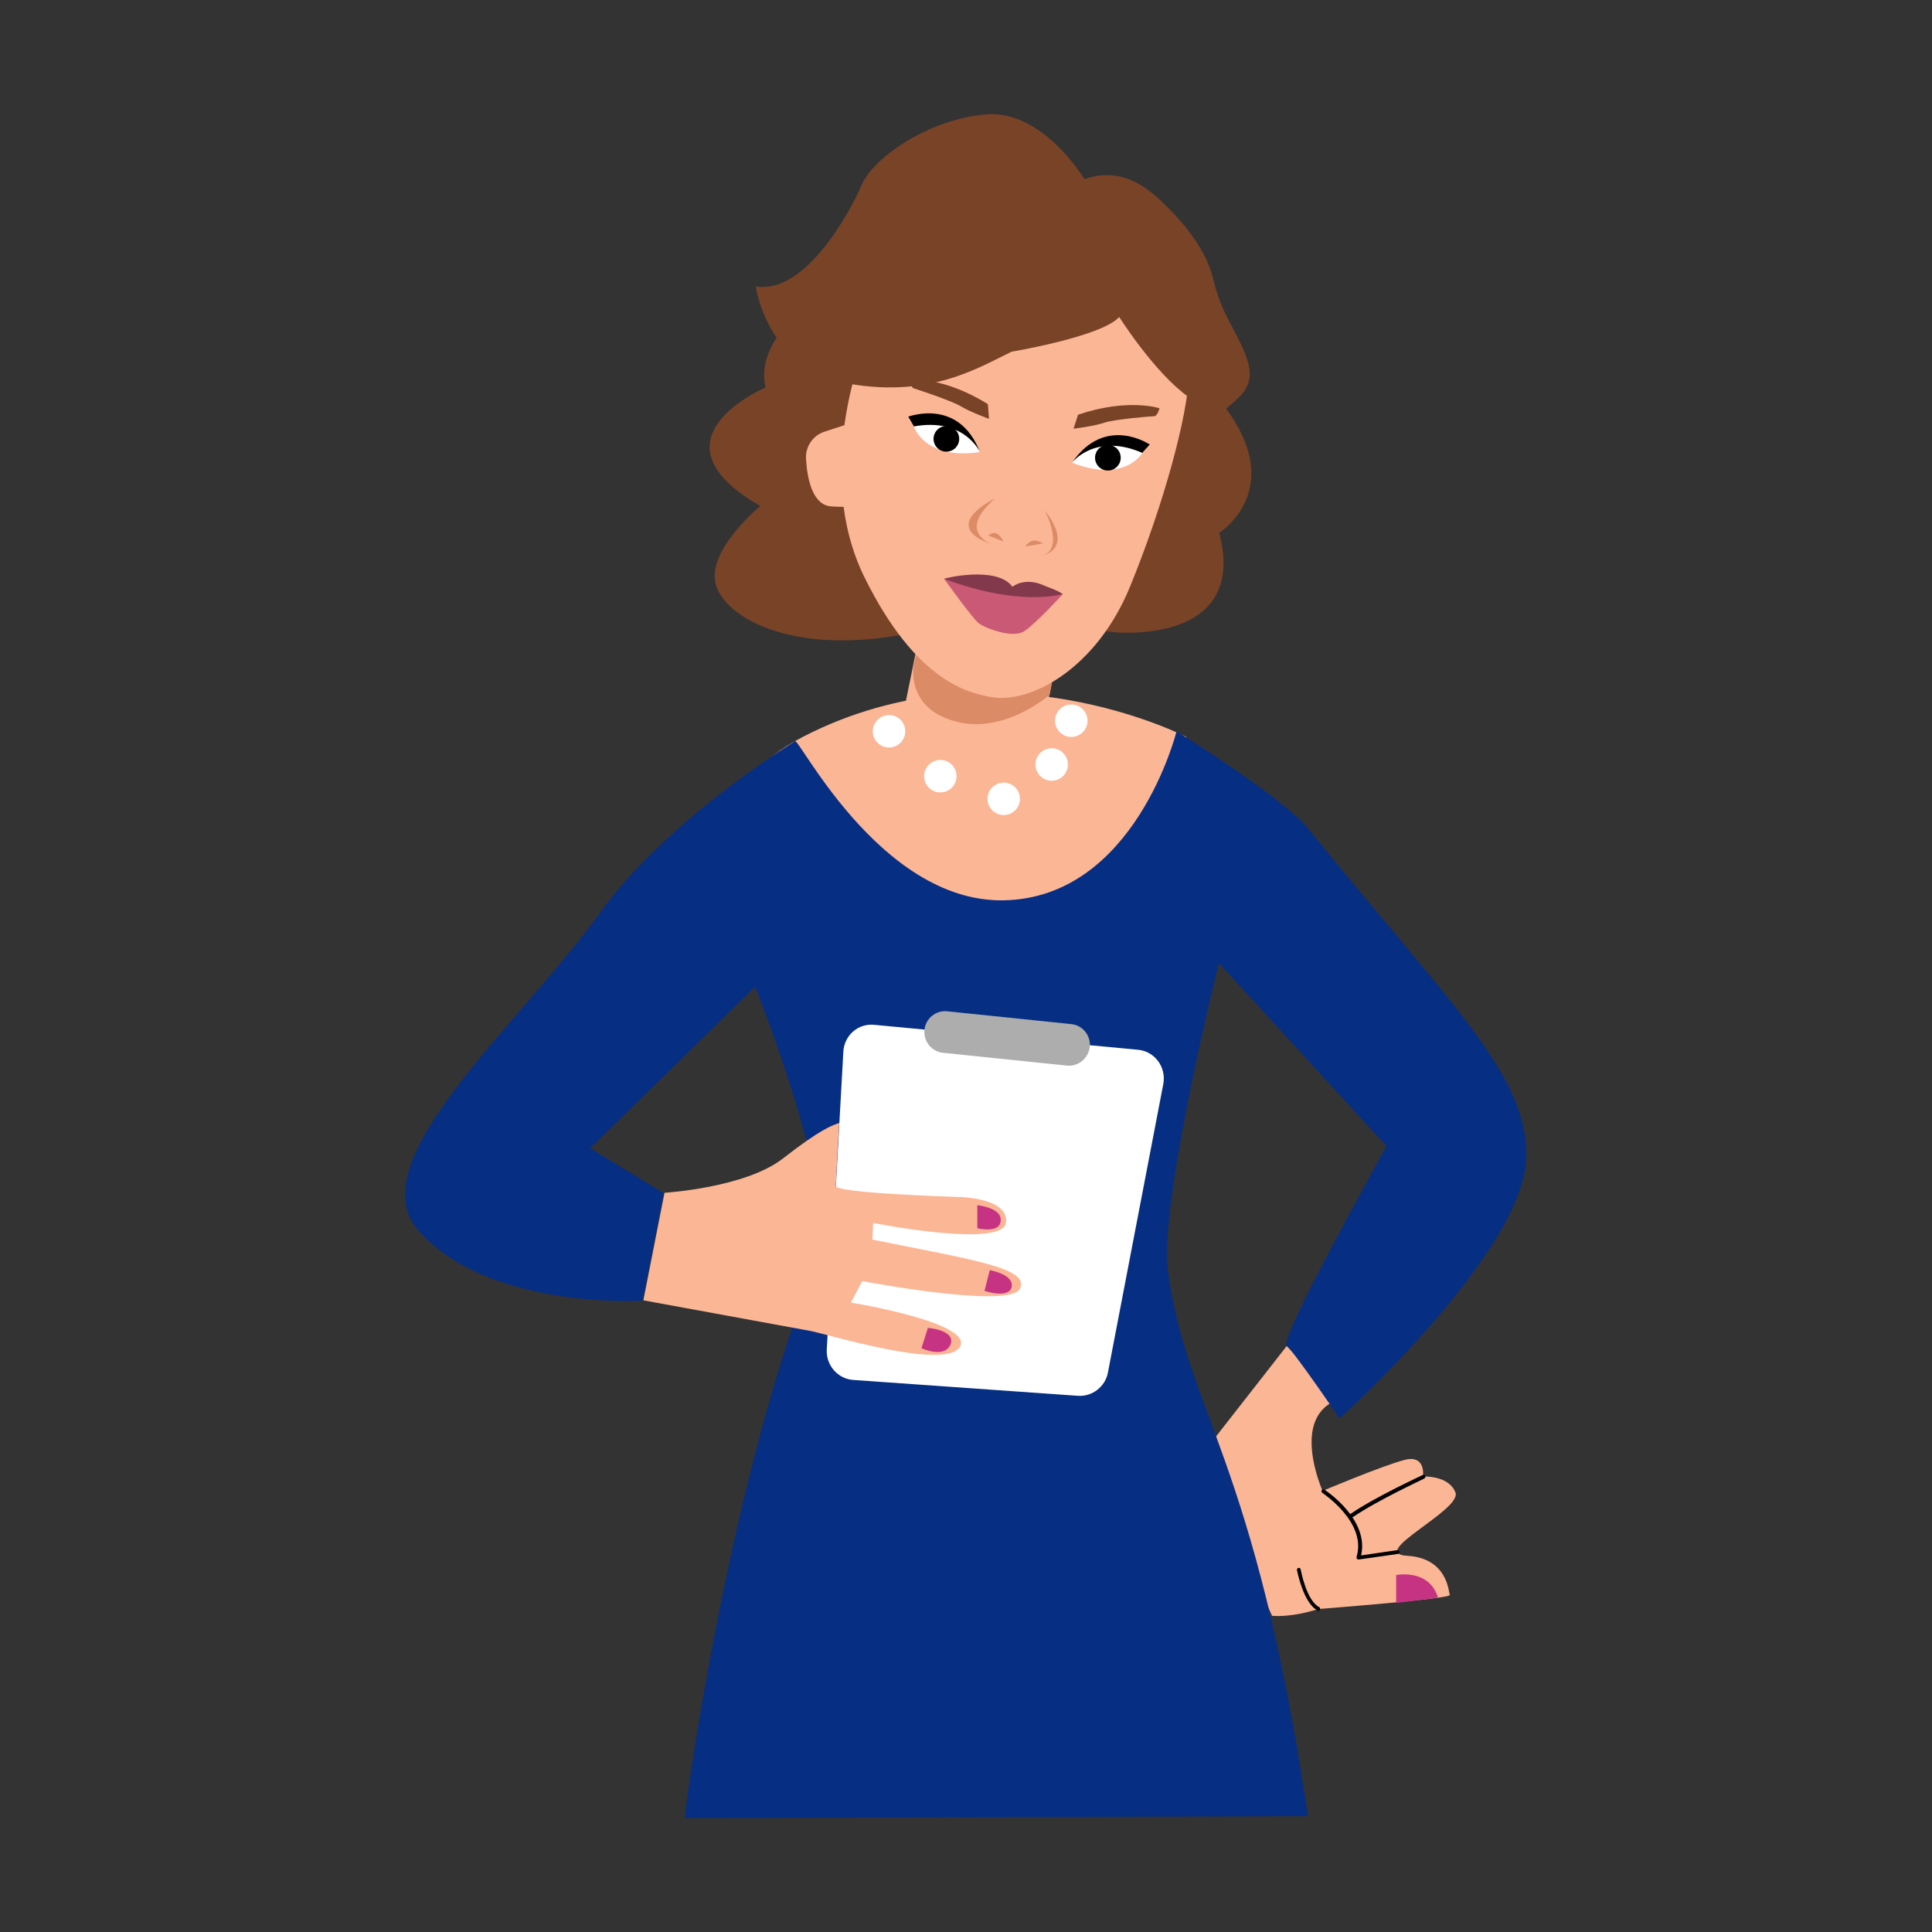 <?xml version="1.0" encoding="UTF-8"?> <!-- Generator: Adobe Illustrator 17.1.0, SVG Export Plug-In . SVG Version: 6.00 Build 0) --> <svg xmlns="http://www.w3.org/2000/svg" xmlns:xlink="http://www.w3.org/1999/xlink" id="Layer_1" x="0px" y="0px" viewBox="0 0 512 512" xml:space="preserve"><rect x="0" y="0" width="512" height="512" fill="#333333" stroke="none"/> <g> <path fill="#FBB695" d="M341,356.7l-22.9,29.3l19,42.2c0,0,4.8,0.6,12.3-1.8c0,0,35.1-2.7,34.8-3.7c-0.3-0.9-0.6-9.8-11.3-10.4 s14.7-12.2,12.8-16.8c-1.8-4.6-8.6-4.2-8.6-4.2s0.9-5.9-4.9-4.4s-21.7,8.2-21.7,8.2s-8.9-19.8,4.4-24.3L341,356.7z"></path> <rect x="239.2" y="169.2" transform="matrix(-0.98 -0.2 0.2 -0.98 471.721 431.729)" fill="#FBB695" width="36.9" height="45.8"></rect> <path fill="#FBB695" d="M314.4,195.3c0,0-50.5-26.2-101.3-0.2s35.7,62.2,49.9,59.8c14.2-2.4,37.1-12.6,38.2-20.3 C302.4,226.9,314.4,195.3,314.4,195.3z"></path> <path fill="#DB8B65" d="M278.8,180.8l-0.6,3.3c0,0-11.2,9.9-23.6,7.4c-14.6-3-12.5-14.9-12.5-14.9l0.7-3.2L278.8,180.8z"></path> <g> <circle fill="#FFFFFF" cx="283.9" cy="191" r="4.3"></circle> <circle fill="#FFFFFF" cx="266" cy="211.7" r="4.3"></circle> <circle fill="#FFFFFF" cx="249.2" cy="205.7" r="4.3"></circle> <circle fill="#FFFFFF" cx="235.6" cy="193.8" r="4.3"></circle> <circle fill="#FFFFFF" cx="278.7" cy="202.6" r="4.3"></circle> </g> <path fill="#794328" d="M294.6,167.5c0.9,0.1,36.4,3.7,28.5-26.3c0,0,19.6-12.2-0.7-36.1c-20.2-23.9-26.4-30-27.8-29.6 c-1.4,0.4-52.7,8.1-52.7,8.1l-31.9,1c0,0-9.5,8.1-7.1,18.1c0,0-32.4,13.6-1.4,31.4c0,0-13.4,11-12,19.9c1.4,8.9,19,19.6,49,14.3 C268.4,163,294.6,167.5,294.6,167.5z"></path> <path fill="#FBB695" d="M229,92c0,0-13.7,33,0.1,61s28,30.7,33.4,31.7c10.5,2,28.1-7.5,37-29.3s15.2-45,15.6-56.1 c0.3-11,7.9-24.5-13.7-29.3c-21.5-4.8-74.8,19-73.6,20.5"></path> <path fill="#FBB695" d="M218.5,114.4c-3.1,1-5.1,4-4.9,7.2c0.3,5.2,1.7,12.3,6.7,12.6c8,0.6,8.6-1.3,8.7-2.5 c0.1-1.3-0.4-20.6-0.4-20.6L218.5,114.4z"></path> <path fill="#794328" d="M200.3,75.9c0,0,2.9,22,24.7,25.8c21.8,3.8,34.7-4.5,43.1-8.5c0,0,23.9-4,28.5-9.2c0,0,9.4,14.9,18.5,21.3 c8.4,5.9,6.8,5.5,11,2c4.1-3.5,6.7-6.2,4-13.2c-2.7-7-6.5-11-8.6-20.2c-2.2-9.2-10-17.1-14.3-21.1c-4.3-4-11-8.5-19.8-5.3 c0,0-10.9-18.2-25.7-17.2c-14.8,1-30,11-33.4,18.8C224.9,57.1,213,78.1,200.3,75.9z"></path> <path fill="#CA5975" d="M250.2,153.4c0,0,7.6,10.6,9.2,11.8c1.6,1.2,8.9,4.1,12,2.1c3.1-2,10.3-9.9,10.3-9.9L250.2,153.4z"></path> <path fill="#794328" d="M285.7,109.9l-1.2,3.7c0,0,5.3-0.6,8.2-1.6c2.8-0.9,12.4-1.7,13.2-1.7c0.8,0,1.4-2.1,1.4-2.1 S299,105.4,285.7,109.9z"></path> <path fill="#794328" d="M261.8,107.1l0.3,3.9c0,0-5-1.8-7.6-3.4c-2.6-1.5-11.7-4.5-12.4-4.7c-0.7-0.2-0.9-2.3-0.9-2.3 S249.9,99.7,261.8,107.1z"></path> <path fill="#82394B" d="M250.2,153.4c-0.3-0.1,14-3.6,18.1,2.1c0,0,3.3-2.8,8.7-0.2c3.6,1.3,4.6,2.1,4.6,2.1S270.7,161,250.2,153.4 z"></path> <g> <g> <path fill="#FFFFFF" d="M284.1,122.6c0,0,6.5-8.7,18.6-2.6C302.8,120.1,298,128.1,284.1,122.6z"></path> <circle cx="293.6" cy="121.3" r="3.4"></circle> </g> <path d="M284.1,122.6c0,0,6.1-8,18.6-2.6l2-2.2C304.8,117.9,293,109.7,284.1,122.6z"></path> </g> <g> <g> <path fill="#FFFFFF" d="M259.7,119.8c0,0-4.3-10-17.5-6.8C242.1,113,245,122,259.7,119.8z"></path> <circle cx="250.8" cy="116.3" r="3.4"></circle> </g> <path d="M259.7,119.8c0,0-4.1-9.2-17.5-6.8l-1.5-2.6C240.7,110.5,254,105.2,259.7,119.8z"></path> </g> <path fill="#062E83" d="M341,356.7c2.2,1.8,14,19.2,14,19.2s49.3-44.3,49.5-69.6c0.1-21.9-20-39.9-58-86.9 c-6.6-8.1-34.7-25.6-34.7-25.6s-11,44.3-46,44.8c-33.1,0.4-54.9-44.9-55.2-42.1c0,0-33.8,20.6-51.6,45.4 c-21,29.3-64.1,65.8-48.2,84.1c18.5,21.2,59.5,18.7,59.5,18.7l5.6-28.5l-19.5-11.9l43.7-42.8c0,0,23,56.9,16.4,72.9 c-22.4,53.9-35,143.8-35,147.4l165.1-0.5c-14-95.3-32.1-107.2-37.1-144.6c-2.4-17.9,13.5-81.5,13.5-81.5l44.4,48.5 C367.7,303.5,338.8,354.8,341,356.7z"></path> <path d="M349.4,426.9c-0.1,0-0.2,0-0.2-0.1c-3.8-1.9-5.4-10.4-5.5-10.7c0-0.3,0.1-0.5,0.4-0.6c0.3,0,0.5,0.1,0.6,0.4 c0,0.1,1.5,8.3,4.9,10c0.2,0.1,0.3,0.4,0.2,0.7C349.8,426.8,349.6,426.9,349.4,426.9z"></path> <path d="M358.2,402.1c-0.2,0-0.3-0.1-0.4-0.2c-0.2-0.2-0.1-0.5,0.1-0.7c6.7-4.6,19-10.2,19.1-10.3c0.3-0.1,0.5,0,0.7,0.2 c0.1,0.3,0,0.5-0.2,0.7c-0.1,0.1-12.3,5.7-18.9,10.2C358.4,402.1,358.3,402.1,358.2,402.1z"></path> <path d="M360,413.3c-0.1,0-0.3-0.1-0.4-0.2c-0.1-0.1-0.1-0.3-0.1-0.5c2.8-9.2-9-16.9-9.1-17c-0.2-0.2-0.3-0.5-0.1-0.7 c0.2-0.2,0.5-0.3,0.7-0.1c0.5,0.3,11.9,7.9,9.7,17.4l9.6-1.4c0.3,0,0.5,0.2,0.6,0.4s-0.2,0.5-0.4,0.6L360,413.3 C360,413.3,360,413.3,360,413.3z"></path> <path fill="#C63383" d="M370,424.8v-7.4c0,0,8.7-1.8,11.1,6L370,424.8z"></path> <g> <path fill="#FFFFFF" d="M223.5,278.6l-4.4,79.1c-0.2,4.1,2.9,7.7,7,8l59.5,4.2c3.8,0.3,7.3-2.4,8-6.1l14.7-76.6 c0.8-4.4-2.3-8.6-6.7-9l-69.8-6.6C227.5,271.1,223.8,274.3,223.5,278.6z"></path> <path fill="#ADADAD" d="M282.8,282.4l-32.9-3.4c-3-0.3-5.2-3-4.9-6l0-0.1c0.3-3,3-5.2,6-4.9l32.9,3.4c3,0.3,5.2,3,4.9,6l0,0.1 C288.4,280.5,285.7,282.7,282.8,282.4z"></path> <g> <path fill="#FBB695" d="M176.1,316.1l-5.6,28.5c0,0,39.8,7.3,44.2,8.1c4.4,0.8,36,10.6,39.7,4.2s-28.9-11.7-28.9-11.7l3-5.7 c0,0,39.2,7.5,41.8,2c2.6-5.5-12.5-7.6-39.1-13l0.2-4.4c0,0,34.4,6.8,35.2-0.1c0.8-6.8-13-6.8-13-6.8s-32.2-1-32.1-2.9 c0.2-3.3,0.2-5.5,0.9-16.7c-2,0.7-4.9,1.6-14.9,9.4S176.1,316.1,176.1,316.1z"></path> </g> <path fill="#C63383" d="M245.9,351.9l-1.7,5.4c0,0,6.1,2.8,7.7-1C253.4,352.5,245.9,351.9,245.9,351.9z"></path> <path fill="#C63383" d="M262.3,336.6l-1.4,5.5c0,0,6.6,2.2,7.2-1.1S262.3,336.6,262.3,336.6z"></path> <path fill="#C63383" d="M259,319.4v6.1c0,0,6,1.5,6.2-2C265.5,320,259,319.4,259,319.4z"></path> </g> <g> <path fill="#DB8B65" d="M263.3,144.4c0,0-10.3-3.1,0.4-12.3C263.7,132.1,248.2,139.4,263.3,144.4z"></path> <path fill="#DB8B65" d="M276.9,135.3c0,0,5.1,9.7-0.3,11.8C276.5,147.1,284.7,145.4,276.9,135.3z"></path> <path fill="#DB8B65" d="M265.9,143.5l-4-1.6C261.9,142,264.1,139.6,265.9,143.5z"></path> <path fill="#DB8B65" d="M271.7,144.8c0,0,5.1-0.8,4.7-0.8S273.8,141.9,271.7,144.8z"></path> </g> </g> </svg> 